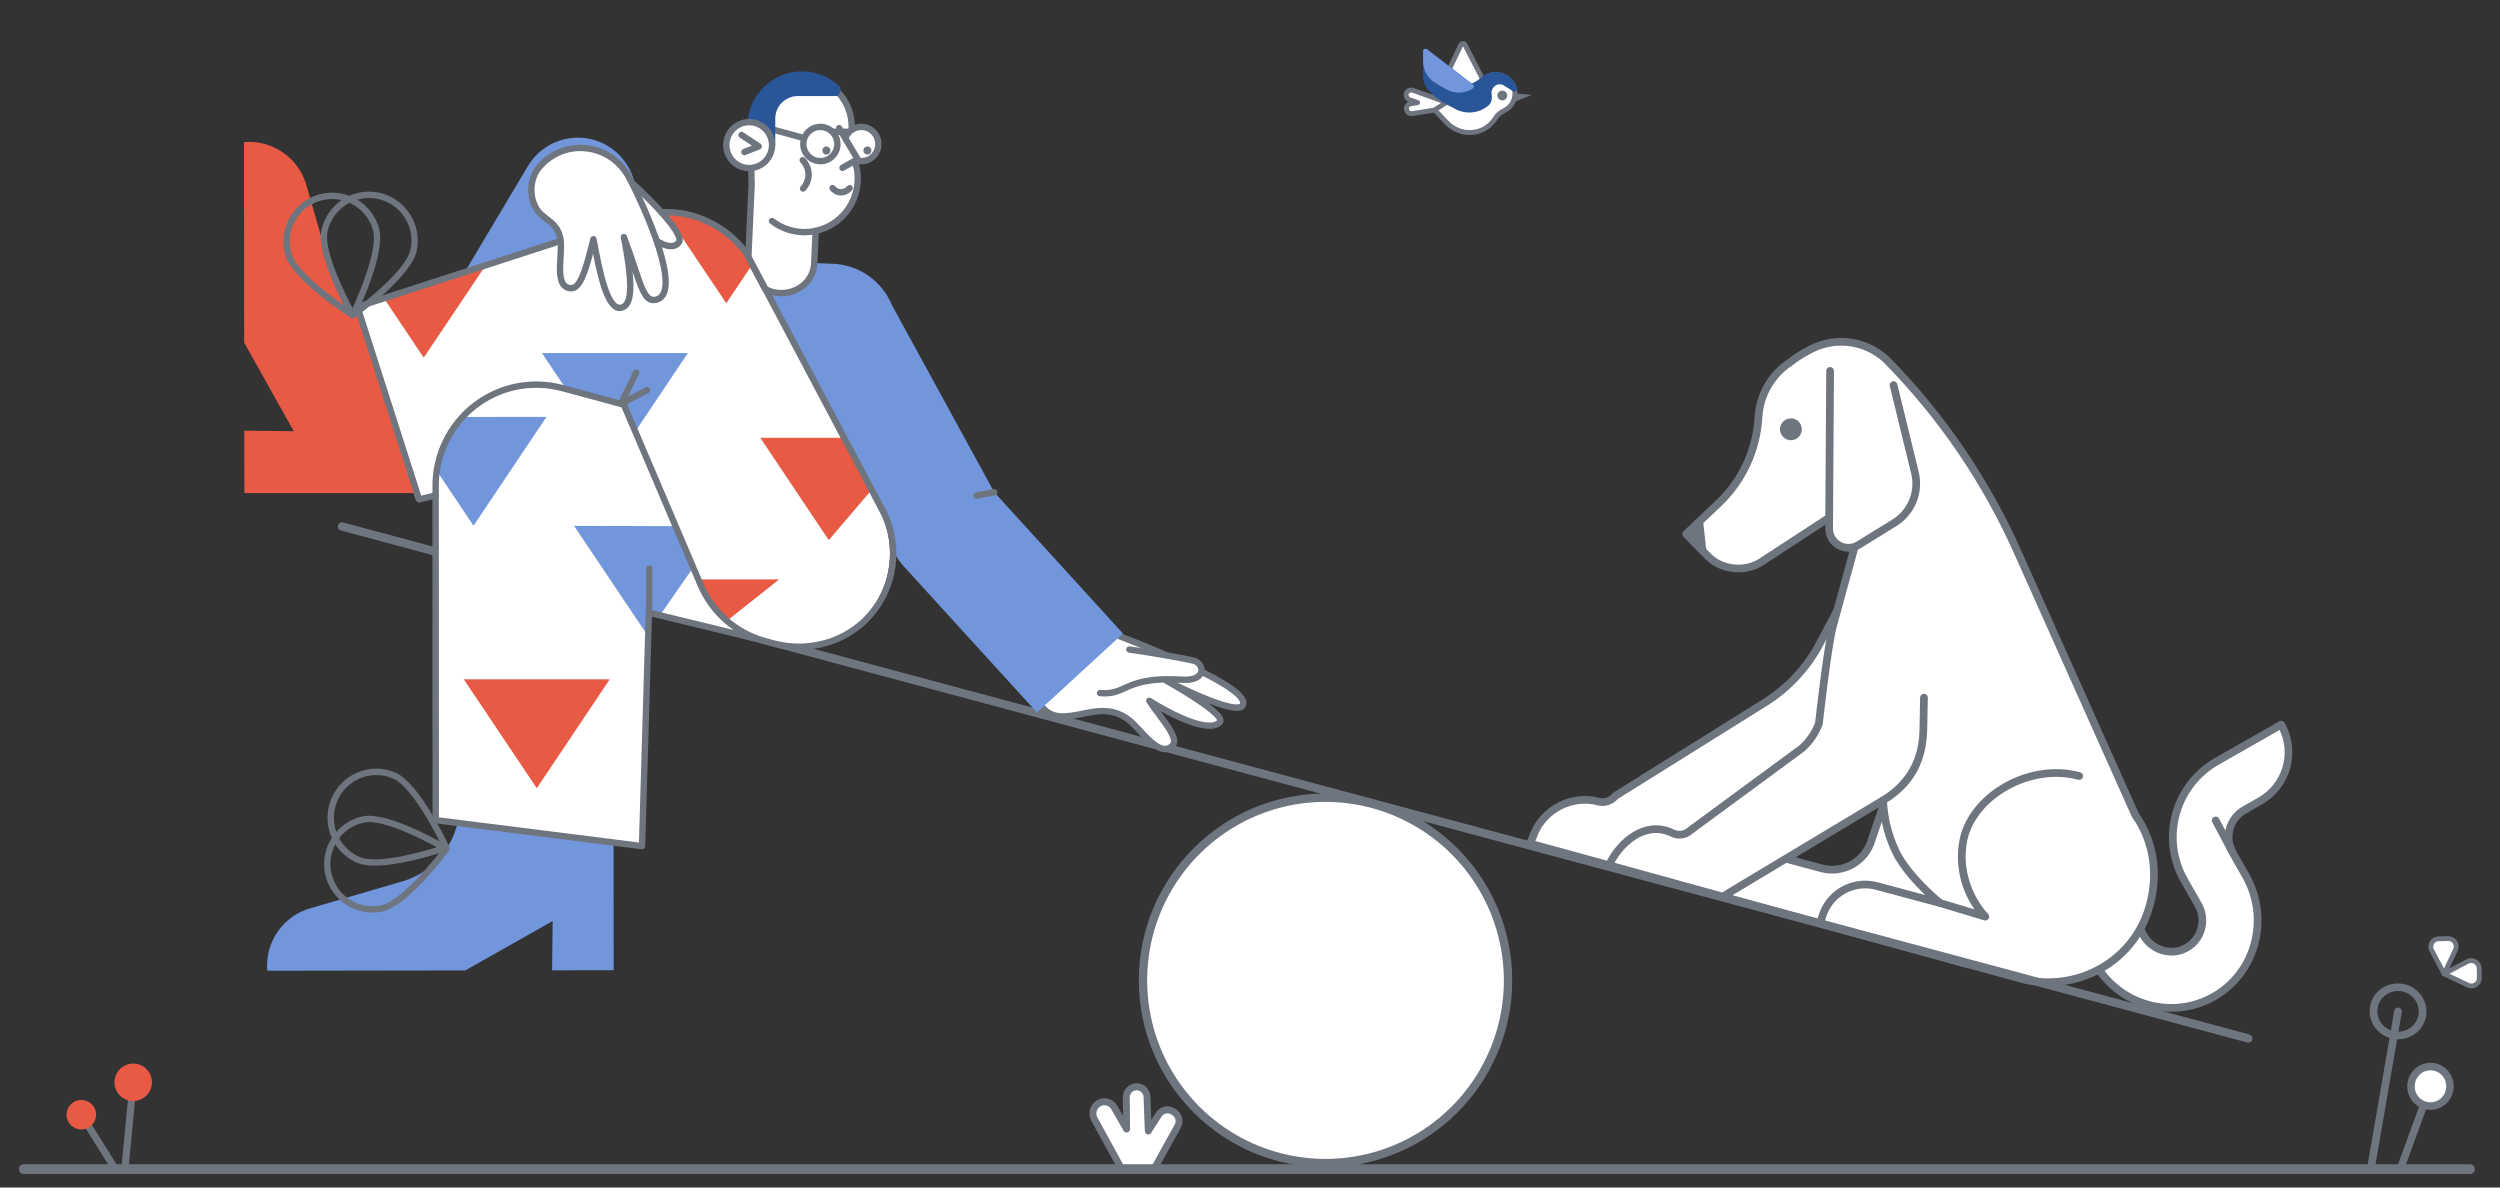 <svg fill="none" height="171" viewBox="0 0 360 171" width="360" xmlns="http://www.w3.org/2000/svg" xmlns:xlink="http://www.w3.org/1999/xlink"><rect x="0" y="0" width="360" height="171" fill="#333333" stroke="none"/><clipPath id="a"><path d="m0 0h105.391v83.223h-105.391z" transform="matrix(.962 .273 -.273 .962 242.389 41.801)"/></clipPath><clipPath id="b"><path d="m48.653 75.212h275.704v92.871h-275.704z"/></clipPath><clipPath id="c"><path d="m35.132 10.285h144.358v129.505h-144.358z"/></clipPath><clipPath id="d"><path d="m156.885 155.986h13.388v12.665h-13.388z"/></clipPath><clipPath id="e"><path d="m0 0h13.021v14.895h-13.021z" transform="matrix(.983 -.183 .182 .983 8.541 155.092)"/></clipPath><clipPath id="f"><path d="m0 0h8.187v27.561h-8.187z" transform="matrix(.985 .171 -.17 .985 341.973 140.976)"/></clipPath><clipPath id="g"><path d="m0 0h6.697v16.015h-6.697z" transform="matrix(-.991 -.132 -.131 .991 353.751 153.507)"/></clipPath><clipPath id="h"><path d="m0 0h7.511v7.682h-7.511z" transform="matrix(0 1 -1 0 357.374 134.81)"/></clipPath><g clip-path="url(#a)"><path d="m264.521 88.003-2.474 4.67c-1.841 3.487-4.575 6.423-7.921 8.508l-21.505 13.425c-.292.36-.682.629-1.123.774s-.914.161-1.363.044c-3.678-1.003-7.82 1.083-9.231 4.648l-.564 1.404 11.753 3.225 11.928 2.794 32.658-29.614z" fill="#fff"/><path d="m220.189 122.01c-.075-.021-.145-.058-.205-.108-.059-.05-.108-.112-.142-.182-.034-.069-.054-.146-.057-.223-.002-.078.011-.156.04-.228l.564-1.404c1.512-3.82 5.949-6.053 9.892-4.977.346.089.709.076 1.047-.036.339-.112.638-.319.862-.597.038-.048.085-.089.137-.122l21.505-13.425c3.262-2.034 5.928-4.896 7.725-8.295l2.473-4.671c.039-.073.093-.136.159-.185.065-.049.141-.083.221-.1.081-.016.164-.015.244.005.079.02.154.057.217.108l12.159 9.878c.062.051.112.114.148.186.035.072.055.15.057.231.002.08-.013.16-.045.233-.031.074-.078.14-.138.193l-32.658 29.615c-.066.06-.146.103-.234.126-.087.022-.178.023-.265.003l-11.929-2.795-.02-.005-11.752-3.225zm12.801-6.98c-.365.419-.839.729-1.37.893-.53.164-1.096.176-1.633.036-3.412-.93-7.256 1.005-8.566 4.317l-.333.829 11.142 3.057 11.634 2.725 31.963-28.984-11.132-9.044-2.157 4.072c-1.888 3.573-4.69 6.581-8.119 8.719z" fill="#6f757e"/><path d="m252.584 122.418 9.664 2.606c.75.208 1.533.265 2.306.17.772-.096 1.518-.344 2.194-.728.677-.385 1.271-.899 1.749-1.514.477-.614.829-1.317 1.035-2.068l3.607-10.533 10.012 28.445-50.5-13.95z" fill="#fff"/><path d="m232.498 125.379c-.123-.035-.231-.112-.304-.217s-.108-.233-.098-.361.064-.248.153-.341c.089-.092.207-.152.334-.167l19.934-2.427c.07-.008.142-.003.211.015l9.665 2.607c1.373.377 2.839.193 4.077-.51 1.238-.704 2.147-1.87 2.527-3.242l.009-.033 3.607-10.533c.037-.109.107-.204.201-.271.094-.068.206-.104.322-.105.115 0 .228.035.322.102.095.066.166.161.204.269l10.012 28.445c.034.096.041.199.02.298-.021.1-.068.191-.138.266-.069.074-.157.128-.255.155-.098.028-.201.028-.299.001l-50.5-13.95zm20.045-2.397-17.039 2.074 46.769 12.92-9.128-25.933-3.083 9.004c-.461 1.652-1.558 3.054-3.05 3.9s-3.258 1.066-4.911.613z" fill="#6f757e"/><path d="m308.177 133.784.484.89c1.19 2.099 3.85 3.004 6.005 1.906.546-.276 1.03-.66 1.423-1.129s.687-1.013.864-1.599.233-1.202.165-1.81c-.069-.608-.26-1.196-.562-1.728l-2.032-3.568c-1.645-2.893-2.074-6.321-1.193-9.531s3-5.939 5.892-7.588l9.271-5.277c1.056 1.856 1.332 4.055.767 6.114-.565 2.06-1.924 3.81-3.78 4.868l-2.285 1.301c-.515.293-.968.685-1.332 1.153-.363.468-.631 1.003-.788 1.575-.156.572-.199 1.169-.124 1.757.074.588.264 1.156.558 1.671l1.922 3.382c3.443 6.038 1.394 13.952-4.663 17.36-2.744 1.532-5.963 1.981-9.022 1.256-3.058-.725-5.733-2.57-7.497-5.172" fill="#fff"/><path d="m309.062 145.183c-2.966-.843-5.54-2.704-7.272-5.255-.082-.122-.113-.272-.086-.416.028-.145.112-.273.234-.356s.272-.114.417-.086c.144.028.272.112.355.234 1.605 2.365 4.001 4.08 6.757 4.838 1.506.423 3.082.544 4.635.354s3.053-.686 4.414-1.46c1.36-.774 2.553-1.81 3.511-3.049.957-1.238 1.659-2.654 2.065-4.165.873-3.154.463-6.525-1.142-9.376l-1.923-3.382c-.664-1.169-.837-2.553-.482-3.85.356-1.296 1.211-2.399 2.378-3.065l2.284-1.3c1.642-.938 2.87-2.462 3.437-4.266.568-1.804.434-3.756-.376-5.465l-8.771 4.992c-2.762 1.577-4.785 4.186-5.627 7.253s-.433 6.343 1.137 9.109l2.032 3.567c.338.6.552 1.262.628 1.947s.013 1.378-.186 2.038c-.196.657-.525 1.267-.966 1.792-.442.525-.986.954-1.599 1.26-2.366 1.206-5.39.251-6.738-2.128l-.489-.899c-.035-.064-.057-.135-.064-.207-.008-.073-.001-.146.019-.216.021-.07.055-.135.101-.192s.103-.104.167-.139.134-.057.207-.065c.072-.007.146-.001.216.02s.135.055.192.101c.056.046.104.102.139.166l.483.891c1.055 1.861 3.419 2.617 5.265 1.676.479-.242.904-.579 1.249-.99.345-.412.603-.889.758-1.403s.204-1.054.145-1.587c-.06-.534-.228-1.049-.493-1.516l-2.032-3.567c-1.715-3.021-2.161-6.6-1.242-9.952.92-3.351 3.132-6.201 6.149-7.924l9.272-5.277c.063-.037.133-.06.205-.069.073-.009.146-.004.217.015.07.019.136.052.194.096.057.045.105.101.141.165 1.126 1.984 1.42 4.334.816 6.535s-2.056 4.072-4.037 5.204l-2.285 1.301c-.453.254-.851.596-1.17 1.005-.319.41-.553.88-.687 1.381-.278 1.016-.141 2.1.379 3.015l1.922 3.38c1.75 3.108 2.199 6.783 1.247 10.222-.445 1.652-1.213 3.199-2.26 4.552-1.046 1.354-2.351 2.486-3.838 3.332s-3.127 1.388-4.825 1.596-3.42.077-5.067-.385c-.037-.01-.074-.02-.11-.03z" fill="#6f757e"/><path d="m267.076 78.735-3.105 11.302c-.815 2.958-2.051 14.172-2.051 14.172-.52 1.346-1.345 2.552-2.411 3.523l-16.126 11.865c-.332.305-.746.506-1.191.575-.446.07-.902.006-1.311-.183-3.34-1.686-6.834.459-8.799 3.836l-.373.77 16.351 4.52 23.103-13.869c.103 2.572.73 5.096 1.841 7.418 1.828 3.734 6.36 7.371 6.36 7.371l-9.112-2.443c-1.64-.448-3.39-.227-4.867.615-1.477.841-2.56 2.235-3.011 3.874l-.23.911 29.326 8.073c7.654 1.694 15.332-2.383 17.822-9.812 1.661-4.953.915-10.031-1.819-13.9l-16.815-37.599c-4.613-10.417-11.077-19.911-19.078-28.021-1.51-1.396-3.431-2.263-5.477-2.473-2.045-.209-4.103.251-5.865 1.312-.869.448-1.691.983-2.453 1.597l-.037.018c-1.321.87-2.419 2.037-3.206 3.409s-1.241 2.91-1.324 4.489c-.272 4.719-2.333 9.156-5.762 12.409l-4.656 4.416 3.2 3.242c1.895 1.919 5.3 2.272 7.567.805l9.481-6.183" fill="#fff"/><g fill="#6f757e"><path d="m231.558 125.129c-.078-.023-.15-.061-.212-.114-.061-.053-.11-.119-.143-.193s-.05-.155-.049-.236.02-.161.056-.233l.372-.771c.006-.012.013-.025.02-.037 1.064-1.828 2.528-3.262 4.122-4.037 1.812-.882 3.682-.887 5.408-.015.309.138.652.183.986.128.333-.055.644-.206.892-.436.014-.013.029-.025.045-.036l16.101-11.847c.976-.893 1.735-1.996 2.22-3.226.117-1.052 1.269-11.313 2.06-14.187l3.105-11.302c.039-.142.133-.263.261-.336.128-.073.28-.092.422-.053l.005.001c.141.04.26.134.332.262.072.128.09.279.051.42l-3.105 11.302c-.794 2.882-2.023 13.973-2.035 14.085-.005.047-.016.093-.033.138-.548 1.426-1.423 2.705-2.553 3.732-.015.014-.031.027-.047.039l-16.105 11.849c-.413.374-.928.617-1.48.699-.551.082-1.115-.002-1.619-.24-3.181-1.606-6.337.648-8.062 3.599l-.073.151 15.48 4.279 22.898-13.747c.084-.05.18-.077.278-.079.098-.001.195.024.28.072.086.048.157.118.206.202.05.085.076.181.077.279.108 2.488.715 4.928 1.785 7.176 1.753 3.581 6.164 7.147 6.208 7.183.1.079.169.191.196.316.027.124.01.255-.048.368-.057.114-.152.205-.269.256-.116.052-.247.063-.37.03l-9.112-2.444c-1.498-.404-3.095-.199-4.444.569-1.348.768-2.339 2.038-2.756 3.533l-.094.371 28.789 7.925c7.43 1.638 14.807-2.423 17.162-9.45 1.58-4.712.943-9.597-1.746-13.402-.021-.029-.039-.061-.054-.094l-16.815-37.6c-4.578-10.356-11.002-19.793-18.958-27.848-1.424-1.306-3.231-2.117-5.154-2.312-1.922-.195-3.856.235-5.514 1.228-.012.007-.024.014-.037.02-.836.432-1.626.947-2.359 1.536-.031.024-.064.045-.098.062l-.007.004c-1.238.827-2.266 1.93-3.004 3.223s-1.165 2.739-1.247 4.225c-.276 4.861-2.399 9.432-5.935 12.78l-4.245 4.026 2.803 2.838c1.718 1.741 4.801 2.068 6.87.729l9.479-6.182c.124-.078.273-.104.415-.073.143.031.267.117.347.239.079.122.108.271.079.414-.029.143-.113.269-.234.35l-9.481 6.183c-2.489 1.611-6.195 1.216-8.266-.88l-3.201-3.241c-.051-.053-.092-.115-.12-.184-.027-.069-.041-.142-.039-.216.001-.074.017-.147.047-.214.029-.068.072-.129.126-.179l4.656-4.416c3.33-3.153 5.33-7.46 5.59-12.038.093-1.665.574-3.285 1.404-4.732s1.986-2.679 3.376-3.6c.014-.009.028-.017.042-.025.774-.617 1.606-1.157 2.484-1.611 1.866-1.111 4.04-1.591 6.2-1.367 2.159.223 4.189 1.138 5.787 2.607l.018.017c8.054 8.153 14.557 17.704 19.191 28.186l16.793 37.548c2.869 4.091 3.548 9.319 1.861 14.352-1.231 3.692-3.817 6.78-7.236 8.639-3.436 1.853-7.426 2.4-11.233 1.54l-.027-.008-29.326-8.073-.004-.001c-.139-.04-.258-.132-.33-.257s-.093-.274-.057-.414l.23-.911c.494-1.779 1.672-3.291 3.275-4.207 1.604-.916 3.504-1.161 5.287-.682l6.836 1.833c-1.508-1.435-3.597-3.672-4.728-5.98-1.009-2.11-1.635-4.383-1.846-6.713l-22.315 13.396c-.065.039-.136.064-.211.074-.075.011-.15.005-.223-.015l-16.351-4.519z"/><path d="m245.202 74.609.578 5.318-2.98-3.036zm40.533 57.925-.009-.002-6.523-1.966c-.07-.021-.135-.055-.192-.101-.056-.047-.103-.104-.137-.168-.035-.064-.056-.135-.063-.207-.008-.073-.001-.146.021-.216.021-.07.055-.135.102-.191.046-.057.103-.104.167-.138.064-.035.135-.056.207-.063.073-.007.146 0 .216.021l4.804 1.447c-1.991-2.845-2.781-6.361-2.199-9.785.519-3.062 2.615-5.966 5.75-7.966 3.561-2.271 7.922-3.014 11.667-1.986l.005.002c.07.019.136.052.193.097s.105.101.141.165c.036.063.059.133.068.206.008.072.003.146-.017.216-.019.07-.053.136-.098.193-.045.058-.101.106-.164.142-.064.035-.134.058-.206.067-.073.009-.146.003-.216-.016-3.447-.946-7.476-.255-10.776 1.85-2.871 1.831-4.785 4.461-5.251 7.215-1.05 6.099 3.011 10.213 3.052 10.254.088.087.144.2.16.322s-.009.246-.071.353c-.062.106-.158.189-.272.235s-.241.053-.359.019z"/><path d="m257.461 63.33c.836.237 1.706-.248 1.944-1.084.237-.836-.248-1.706-1.084-1.944-.837-.237-1.707.248-1.944 1.084-.238.836.248 1.706 1.084 1.944z"/></g><path d="m272.668 55.442 3.103 12.721c.307 1.352.184 2.765-.351 4.044-.536 1.278-1.458 2.357-2.637 3.086l-5.148 3.172c-.424.26-.91.403-1.407.412-.497.009-.988-.115-1.421-.359s-.793-.601-1.042-1.031c-.249-.431-.378-.92-.374-1.417l.143-22.646" fill="#fff"/><path d="m265.289 79.32c-.257-.073-.504-.176-.737-.307-.526-.289-.963-.716-1.266-1.235-.302-.519-.457-1.11-.449-1.711l.142-22.647c-.001-.074.013-.148.04-.216.028-.069.069-.131.121-.184s.114-.094.182-.123c.069-.028.142-.043.216-.042s.148.016.216.045.129.072.181.125c.051.053.091.116.118.185.026.069.039.143.037.217l-.142 22.646c-.006.402.098.797.301 1.144.202.347.495.632.847.826.343.196.734.295 1.129.287.396-.009.782-.125 1.117-.336l5.15-3.174c1.082-.666 1.928-1.654 2.42-2.826.491-1.172.602-2.469.318-3.707l-3.102-12.713c-.033-.142-.009-.292.068-.417s.199-.214.341-.248.292-.012.418.063c.125.075.216.197.252.338l3.104 12.722c.337 1.466.206 3.001-.374 4.388-.581 1.388-1.583 2.558-2.864 3.347l-5.147 3.172c-.388.245-.824.406-1.278.471-.454.066-.917.035-1.359-.091zm5.722 36.46c-.104-.03-.198-.089-.269-.171-.071-.083-.116-.184-.13-.291-.014-.108.003-.217.051-.315.047-.097.122-.179.215-.235 5.391-3.222 5.495-8.105 5.534-9.944l.083-4.349c0-.074.014-.148.042-.216.029-.069.071-.131.123-.183.053-.052.116-.093.184-.121.069-.028.143-.041.217-.04.074.001.147.018.215.048s.129.073.179.128c.051.054.09.118.116.187s.038.143.034.217l-.082 4.351c-.067 3.151-.77 7.704-6.075 10.876-.065.039-.137.064-.212.074-.076.01-.152.004-.225-.016zm50.183 7.191c-.072-.021-.139-.055-.198-.102-.058-.047-.106-.105-.141-.171l-2.287-4.292c-.069-.13-.084-.282-.041-.423s.14-.259.27-.328c.13-.07.282-.084.423-.042.141.043.259.141.328.271l2.287 4.291c.052.096.074.205.063.314-.01.108-.052.211-.12.296-.069.085-.161.148-.264.181-.104.033-.216.034-.32.005z" fill="#6f757e"/></g><g clip-path="url(#b)"><path d="m190.874 167.482c14.516 0 26.284-11.779 26.284-26.309 0-14.529-11.768-26.308-26.284-26.308-14.517 0-26.285 11.779-26.285 26.308 0 14.53 11.768 26.309 26.285 26.309z" fill="#fff"/><g fill="#6f757e"><path d="m190.874 168.083c-14.824 0-26.885-12.071-26.885-26.908 0-14.838 12.061-26.909 26.885-26.909s26.885 12.071 26.885 26.909c0 14.837-12.061 26.908-26.885 26.908zm0-52.616c-5.08 0-10.046 1.508-14.27 4.332-4.223 2.825-7.515 6.84-9.459 11.538-1.944 4.697-2.453 9.866-1.462 14.853s3.437 9.567 7.029 13.163c3.592 3.595 8.169 6.043 13.151 7.035s10.147.483 14.84-1.463 8.705-5.241 11.527-9.468c2.822-4.228 4.328-9.198 4.328-14.282-.007-6.816-2.716-13.351-7.531-18.17s-11.343-7.53-18.153-7.538z"/><path d="m323.758 150.144c-.053.001-.106-.006-.156-.02l-274.504-73.73c-.154-.041-.285-.142-.365-.28-.08-.138-.101-.302-.06-.456.041-.154.142-.285.28-.365s.302-.101.456-.06l274.504 73.731c.141.037.263.124.344.246.082.121.116.268.097.412-.019.145-.09.278-.2.374s-.251.149-.396.149z"/></g></g><g clip-path="url(#c)"><path d="m126.826 73.85-19.556-37.63c-1.405-1.859-3.234-3.352-5.333-4.353-2.099-1.001-4.406-1.481-6.728-1.399l.013-.066-44.211 13.788 8.878 27.728 2.84-.591 26.63-13.081 11.079 25.992c.824 1.926 2.062 3.644 3.626 5.031 1.563 1.387 3.414 2.409 5.417 2.993l1.417.383c5.177 1.397 10.619-.233 13.975-4.111 1.719-1.988 2.82-4.438 3.167-7.048.347-2.61-.075-5.265-1.215-7.636z" fill="#fff"/><path d="m89.346 58.214-8.649-2.329c-2.164-.584-4.433-.656-6.63-.209-2.196.446-4.26 1.398-6.028 2.781s-3.193 3.159-4.162 5.189c-.969 2.03-1.457 4.258-1.425 6.509l.015 47.946 29.701 3.74.992-33.614 15.468 3.753m50.858-1.024c0 .006 3.661 1.343 7.763 3.098l5.743 2.656c3.684 1.833 6.568 3.7 5.959 4.839-.915 1.716-11.014-3.541-11.014-3.541s8.748 4.842 7.719 5.978c-1.436 1.584-6.376-.721-10.159-3.066 1.708 2.591 4.408 5.334 3.325 6.453-1.571 1.625-3.768-1.211-5.415-2.927-3.661-3.817-7.353-1.104-10.678-1.288-1.694-.092-2.266-.88-3.578-2.26z" fill="#fff"/><path d="m167.763 108.317h-.022c-1.383-.015-2.797-1.544-4.045-2.892-.213-.23-.42-.454-.619-.661-2.381-2.484-4.7-2.016-7.156-1.523-1.059.214-2.155.434-3.218.375-1.716-.093-2.439-.864-3.533-2.03-.112-.118-.229-.242-.351-.371-.084-.088-.13-.206-.127-.328s.053-.238.141-.322l10.336-9.941c.064-.062.146-.104.234-.12.088-.016.179-.006.262.029l.002.001c.027.011.099.037.211.079 2.686 1.008 5.226 2.023 7.549 3.017l5.755 2.661c5.116 2.545 6.011 3.802 6.241 4.525.054.155.075.319.063.482-.012.164-.057.323-.133.468-.35.656-1.278 1.087-5.326-.476 1.748 1.294 2.09 1.918 2.157 2.325.023.12.017.245-.016.362-.033.118-.093.227-.175.318-1.55 1.71-5.891-.23-8.873-1.888l.159.214c1.583 2.123 2.95 3.957 1.87 5.073-.176.194-.39.35-.628.457-.239.108-.497.164-.758.166zm-8.946-6.383c1.606 0 3.275.477 4.919 2.191.213.223.423.448.631.674 1.066 1.153 2.394 2.588 3.384 2.599.142-.001.281-.033.409-.092.128-.06.242-.146.334-.254.535-.553-.841-2.397-1.946-3.88-.487-.653-.992-1.329-1.433-1.998-.057-.088-.083-.192-.074-.297.01-.104.055-.202.127-.277.073-.075.169-.123.272-.137.103-.013.208.01.297.065 4.689 2.907 8.495 4.177 9.534 3.195-.068-.191-.536-.966-3.734-3.025-1.897-1.221-3.802-2.277-3.821-2.288-.107-.058-.187-.155-.222-.272-.036-.117-.023-.243.034-.35.057-.108.155-.188.271-.223s.241-.023.348.034c.025.013 2.542 1.32 5.133 2.4 4.758 1.982 5.263 1.339 5.267 1.333.018-.037.028-.077.029-.117 0-.041-.008-.081-.024-.118-.156-.491-1.112-1.66-5.764-3.974l-5.731-2.65c-2.288-.979-4.803-1.984-7.463-2.983l-9.798 9.424.04.043c1.042 1.111 1.566 1.669 2.917 1.742.946.053 1.938-.147 2.988-.358.982-.198 2.015-.406 3.076-.406z" fill="#6f757e"/><path d="m143.179 70.891-14.72-26.916-.006.003c-.696-1.717-1.87-3.196-3.382-4.259-1.511-1.063-3.296-1.667-5.139-1.737l-2.975-.111c-.326 2.808-2.658 4.491-5.468 4.097-.628-.065-1.226-.305-1.725-.695.664 1.212 17.165 32.861 17.341 33.281.526 1.252 1.137 2.63 1.129 4.017l.728 1.333c.318.588.708 1.133 1.16 1.625l19.205 21.076 12.387-11.374z" fill="#7296db"/><path d="m140.617 71.811c-.115 0-.225-.043-.31-.121-.084-.078-.136-.184-.146-.299-.01-.115.023-.229.092-.32.07-.091.171-.153.284-.173l2.562-.46c.119-.02.241.008.339.078s.165.176.187.295c.021.119-.006.242-.074.341-.068.1-.172.168-.291.191l-2.562.46c-.027.005-.054.007-.081.007z" fill="#6f757e"/><path d="m85.094 56.809c1.159.298 2.445.415 3.452 1.117.36.251.943.181 1.184.526.359.512.326 1.479.61 2.044.344.648.643 1.319.895 2.008l7.812-11.661h-21.006l3.345 4.985c1.31.018 2.459.66 3.707.981zm-6.396 3.215-10.51 15.68-5.248-7.832c0-2.391 1.663-6.055 4.18-7.833 1.602-.015 11.578-.015 11.578-.015zm19.727 19.12c-.427-1.17-.919-2.061-1.373-3.219-.021-.054-.143-.103-.153-.153l-14.236-.053 10.408 15.512.087-3.004 1.808.486 4.83-6.963c-.383-.949-1.021-1.643-1.372-2.606zm-32.479 39.113c-.448 2.108-1.474 4.047-2.963 5.599-1.488 1.551-3.379 2.653-5.459 3.181l-12.631 3.694c-1.961.505-3.681 1.693-4.854 3.351-1.173 1.658-1.723 3.68-1.553 5.707l28.511-.046 12.585-7.112-.076 7.097 8.863-.015-.011-18.505c-.163.045-22.191-2.82-22.412-2.951z" fill="#7296db"/><path d="m80.718 34.58c-.058-.651-.275-1.278-.632-1.825-.357-.546-.843-.996-1.415-1.308-2.152-1.19-3.869-5.493.142-8.431 2.205-1.615 5.31-1.966 7.819-1.091 3.172 1.105 4.193 4.408 4.936 5.577-.157-1.773-.869-3.451-2.033-4.793s-2.722-2.279-4.449-2.677c-1.727-.398-3.535-.236-5.165.463s-2.998 1.898-3.907 3.426l-9.072 15.231c.844-.109 13.775-4.572 13.775-4.572z" fill="#7296db"/><path d="m108.191 24.326c0 .707.005 1.297.025 1.732.005.117.015.232.025.347l-.48 10.659 2.41 4.527c.633.377 1.352.585 2.087.606 2.639.138 4.882-1.763 4.989-4.261l.212-4.693c1.716-.376 3.252-1.33 4.354-2.704 1.102-1.374 1.703-3.085 1.703-4.85 0-.834-.137-1.662-.405-2.451l-.486-4.521c.026-.363.023-.728-.009-1.091-.143-1.788-.95-3.456-2.26-4.674-1.309-1.218-3.027-1.897-4.812-1.903-1.784-.006-3.506.663-4.823 1.873-1.318 1.21-2.134 2.873-2.289 4.659" fill="#fff"/><path d="m112.521 42.664c-.095 0-.191-.003-.286-.007-.808-.025-1.597-.255-2.293-.668-.073-.043-.134-.106-.174-.181l-2.41-4.528c-.039-.073-.058-.155-.054-.238l.479-10.628c-.011-.112-.018-.224-.024-.336-.018-.394-.026-.934-.026-1.753 0-.122.049-.239.134-.325.086-.086.203-.135.324-.135s.238.048.324.135c.085.086.134.203.134.325 0 .804.007 1.332.025 1.711.004.11.013.218.023.327.002.021.002.041.001.062l-.474 10.533 2.288 4.298c.543.301 1.15.466 1.77.482 1.183.069 2.346-.337 3.232-1.129.38-.341.688-.755.907-1.217.219-.462.344-.964.368-1.476l.212-4.694c.005-.102.043-.199.108-.277.066-.078.155-.131.254-.152 1.615-.351 3.061-1.247 4.097-2.54 1.037-1.292 1.601-2.903 1.599-4.562-.001-.784-.13-1.563-.382-2.305-.011-.032-.018-.065-.021-.098l-.486-4.52c-.003-.028-.004-.055-.002-.083.025-.339.022-.679-.008-1.017-.133-1.673-.887-3.234-2.113-4.375-1.225-1.14-2.832-1.776-4.502-1.782s-3.281.619-4.514 1.751-1.998 2.688-2.143 4.36c-.005.06-.022.119-.05.172-.027.054-.065.101-.111.14-.046.039-.099.068-.156.087-.058.018-.118.025-.178.02s-.118-.022-.171-.05c-.054-.028-.101-.066-.14-.112-.039-.046-.068-.1-.086-.157-.018-.058-.025-.118-.02-.178.164-1.902 1.033-3.672 2.436-4.96 1.402-1.288 3.234-1.999 5.134-1.993 1.899.006 3.727.729 5.121 2.026 1.395 1.297 2.253 3.072 2.405 4.975.033.372.037.746.012 1.119l.476 4.43c.273.822.413 1.683.414 2.549.002 1.809-.594 3.568-1.693 5.002-1.099 1.433-2.639 2.46-4.381 2.92l-.196 4.346c-.028.633-.182 1.254-.453 1.826-.27.572-.651 1.085-1.121 1.507-.992.891-2.278 1.38-3.609 1.374z" fill="#6f757e"/><path d="m87.805 97.823-10.51 15.68-10.51-15.68zm-35.916-51.839c-1.972-1.589-3.378-3.778-4.005-6.239l-3.676-12.784c-.501-1.988-1.689-3.732-3.352-4.923s-3.691-1.749-5.725-1.576l.03 28.878 7.139 12.753-7.124-.077.015 8.982h24.592c-.828-1.2-7.907-24.928-7.895-25.015zm18.169-7.955-9.04 13.473-5.809-8.669zm38.22.13-3.694 5.51-8.855-13.211c2.235.003 4.44.524 6.442 1.523 2.001.999 3.746 2.45 5.098 4.239zm16.988 32.674-5.925 6.942-9.859-14.732h11.735zm-22.823 16.296c.447.677.917 1.41 1.556 1.928.244.057.464.187.634.372l7.572-6-11.95.007s1.493 2.639 2.188 3.693z" fill="#e85a44"/><path d="m90.978 26.318s7.856 7.081 6.773 8.599c-.481.669-1.554.806-3.191-.225z" fill="#fff"/><path d="m96.619 35.899c-.574 0-1.329-.205-2.302-.818-.079-.05-.141-.122-.177-.208l-3.582-8.374c-.041-.096-.048-.204-.021-.305s.089-.189.174-.25c.085-.061.188-.091.292-.086.104.006.203.047.281.117.02.018 2 1.806 3.821 3.758 3.469 3.719 3.435 4.867 3.018 5.451-.175.232-.403.419-.665.543-.262.124-.55.183-.839.171zm-1.696-1.523c1.161.701 2.075.803 2.457.271.004-.005.418-.681-2.94-4.281-.749-.803-1.525-1.578-2.178-2.21z" fill="#6f757e"/><path d="m77.478 24.295c-1.51 1.993-1.159 5.196.519 6.668 1.236 1.073 2.792 1.609 2.776 4.537 0 2.391-.778 5.932 1.48 6.008 1.556.046 2.441-4.062 3.203-7.066.824 4.384 1.892 10.132 3.89 9.886 1.998-.245 1.602-4.506.488-10.193 2.288 6.024 2.654 9.411 4.561 9.043 4.744-.95-3.524-17.275-3.997-17.949l-.168-.261c-2.715-4.276-8.756-4.951-12.234-1.272-.185.189-.358.388-.519.598z" fill="#fff"/><path d="m89.219 44.796c-1.975 0-3.002-4.047-3.825-8.235-.732 2.83-1.571 5.407-3.114 5.407h-.041c-.255.001-.508-.051-.742-.152-.234-.102-.445-.251-.619-.439-.831-.917-.726-2.67-.625-4.365.032-.538.062-1.047.062-1.512.011-2.176-.88-2.849-1.912-3.629-.233-.176-.474-.358-.706-.56-1.922-1.686-2.2-5.162-.584-7.294l.004-.006c.172-.224.357-.437.555-.639.853-.901 1.899-1.593 3.06-2.025 1.16-.431 2.404-.59 3.634-.463 1.264.117 2.485.524 3.568 1.189s2.001 1.571 2.681 2.648l.165.256c.477.726 6.876 13.264 5.267 17.31-.122.341-.33.644-.604.88s-.605.395-.959.462c-1.687.326-2.346-1.366-3.388-4.483.267 2.568.092 4.091-.512 4.928-.135.196-.311.361-.515.484s-.432.2-.668.226c-.061.007-.122.011-.183.011zm-3.763-10.814h.015c.104.003.204.042.283.11.079.068.133.161.152.264l.015.079c.412 2.19.878 4.672 1.487 6.58.825 2.585 1.535 2.9 1.883 2.857.111-.012.218-.049.314-.107.096-.058.177-.137.239-.23.962-1.333.2-5.952-.458-9.311-.022-.113-.001-.23.059-.328s.154-.17.264-.202c.11-.032.228-.021.331.031s.182.14.223.247c.627 1.651 1.101 3.076 1.519 4.334 1.064 3.199 1.574 4.606 2.528 4.422.203-.037.393-.128.549-.264.156-.136.273-.312.337-.509.581-1.444-.085-4.747-1.875-9.3-1.446-3.677-3.107-6.885-3.296-7.16l-.01-.015-.168-.261c-.606-.96-1.423-1.767-2.389-2.36-.965-.593-2.053-.955-3.179-1.06-1.094-.112-2.2.029-3.231.412-1.032.384-1.962 1-2.72 1.801-.174.177-.337.365-.488.563-1.318 1.743-1.096 4.677.458 6.039.207.18.425.345.656.519 1.073.811 2.29 1.731 2.277 4.366 0 .49-.033 1.037-.064 1.565-.085 1.435-.182 3.061.389 3.691.091.096.202.172.325.222.123.05.254.074.387.07h.013c1.052 0 1.983-3.726 2.539-5.956.065-.261.129-.516.192-.764.025-.099.083-.187.163-.249.08-.063.179-.097.281-.097z" fill="#6f757e"/><path d="m162.621 93.529c2.012.254 7.938 1.26 9.302 1.622 1.426.37 1.991 2.942-1.737 2.723-8.352-.484-7.813 2.261-11.769 1.93" fill="#fff"/><g fill="#6f757e"><path d="m159.059 100.293c-.213 0-.438-.01-.679-.03-.061-.004-.12-.02-.175-.047-.054-.027-.103-.065-.142-.112-.04-.046-.07-.1-.089-.158-.019-.058-.026-.119-.021-.18s.022-.12.05-.174c.029-.054.067-.102.114-.141.047-.039.101-.068.159-.086.058-.018.12-.024.18-.017 1.519.126 2.316-.231 3.324-.684 1.526-.685 3.425-1.538 8.434-1.247 1.613.096 2.264-.361 2.335-.82.064-.414-.281-.88-.739-.999-1.286-.341-7.16-1.348-9.245-1.611-.06-.007-.118-.026-.171-.055-.052-.03-.099-.07-.136-.117s-.065-.102-.081-.161-.021-.12-.013-.18c.007-.06.027-.119.057-.171s.07-.099.118-.136c.048-.037.103-.064.161-.08.059-.016.12-.019.179-.011 1.969.248 7.933 1.254 9.362 1.633.915.237 1.55 1.15 1.412 2.032-.065.416-.495 1.757-3.292 1.595-4.787-.278-6.573.524-8.007 1.168-.936.42-1.761.791-3.095.791zm-65.594-11.544h-.001c-.121-0-.237-.049-.323-.136-.086-.086-.134-.203-.133-.325l.015-6.422c0-.122.049-.238.134-.325s.202-.134.323-.134h.001c.06 0.0.12.012.175.035.056.023.106.057.148.1s.076.094.099.149c.023.056.035.116.035.176l-.015 6.422c-0.0.122-.049.238-.134.325s-.202.134-.323.134zm-4.039-30.143c-.078 0-.154-.02-.222-.057s-.125-.092-.167-.159-.065-.142-.069-.22c-.004-.078.012-.156.046-.226l2.178-4.482c.053-.11.148-.193.263-.233.115-.04.241-.032.35.022.109.053.193.148.232.264.04.115.032.242-.021.351l-1.567 3.225 2.515-1.321c.053-.029.112-.046.172-.052s.121.001.178.019c.058.018.111.047.158.086.046.039.085.086.113.14.028.054.045.113.05.173.005.06-.001.121-.02.179-.018.058-.048.112-.087.158-.039.046-.087.084-.14.112l-3.749 1.968c-.065.035-.138.053-.212.053zm-35.485 66.049c-.974 0-1.839-.114-2.499-.397-1.281-.548-2.37-1.465-3.132-2.636-.761-1.171-1.16-2.542-1.146-3.941.015-1.398.442-2.761 1.227-3.916.786-1.154 1.894-2.049 3.186-2.57.854-.347 1.768-.521 2.688-.51.921.01 1.831.205 2.676.572 3.463 1.478 7.553 10.233 7.725 10.605.027.059.042.122.043.187.001.064-.011.128-.036.188-.025.059-.062.112-.11.156s-.103.078-.163.099c-.312.108-6.341 2.163-10.46 2.163zm.246-13.05c-1.41.003-2.775.494-3.865 1.392-1.091.897-1.839 2.145-2.12 3.534-.281 1.388-.076 2.83.58 4.084.656 1.254 1.722 2.242 3.019 2.797 2.704 1.16 9.87-1.003 11.812-1.628-.898-1.84-4.312-8.521-7.03-9.681h-.002c-.756-.328-1.571-.497-2.394-.498z"/><path d="m53.634 131.417c-1.605-.003-3.16-.563-4.403-1.584s-2.097-2.441-2.42-4.021c-.359-1.822.012-3.713 1.033-5.261 1.021-1.549 2.609-2.629 4.419-3.007 3.653-.748 11.903 4.093 12.252 4.3.055.033.103.077.141.129.037.053.063.113.076.176.013.063.012.128-.002.191s-.041.123-.079.175c-.241.326-5.958 8.013-9.612 8.76-.463.094-.933.142-1.405.142zm-1.279-13.422.091.45c-.781.157-1.524.468-2.186.914s-1.229 1.019-1.67 1.686-.747 1.414-.899 2.2-.15 1.594.009 2.378c.159.785.469 1.53.915 2.194s1.017 1.232 1.682 1.674c.665.441 1.41.746 2.192.898.782.151 1.587.146 2.367-.015 2.864-.586 7.503-6.383 8.746-7.995-1.77-.997-8.294-4.519-11.156-3.934zm-1.556-72.149c-.033 0-.066-.004-.098-.011-.063-.014-.122-.041-.174-.079s-.095-.087-.127-.143c-.202-.357-4.928-8.779-4.122-12.48.401-1.828 1.508-3.421 3.078-4.429s3.473-1.35 5.293-.949c1.816.409 3.397 1.522 4.4 3.097s1.345 3.484.953 5.312v.002c-.806 3.686-8.604 9.354-8.936 9.594-.078.056-.172.087-.268.087zm2.333-17.338c-1.391.004-2.738.484-3.821 1.36-1.083.876-1.837 2.097-2.137 3.462-.633 2.905 2.804 9.572 3.775 11.373 1.631-1.23 7.526-5.842 8.16-8.735.196-.898.189-1.828-.021-2.722s-.616-1.73-1.189-2.446c-.573-.716-1.299-1.293-2.124-1.69s-1.728-.603-2.642-.603z"/><path d="m50.798 45.846c-.087-0-.172-.025-.245-.072-.345-.22-8.458-5.424-9.485-9.061-.25-.892-.322-1.826-.213-2.746.109-.921.398-1.81.849-2.619.451-.808 1.057-1.52 1.782-2.093s1.555-.998 2.443-1.249c.888-.251 1.817-.324 2.733-.214.916.11 1.802.4 2.606.853.805.454 1.513 1.062 2.083 1.79.571.728.993 1.563 1.243 2.455v.002c1.012 3.637-3.206 12.328-3.386 12.696-.038.077-.096.142-.168.187s-.156.07-.241.07zm-2.977-17.183c-.943.001-1.873.221-2.717.644-.844.422-1.579 1.035-2.148 1.791s-.956 1.633-1.131 2.564c-.175.931-.133 1.89.123 2.802.807 2.855 6.96 7.116 8.661 8.249.862-1.858 3.897-8.716 3.104-11.572-.365-1.288-1.138-2.421-2.201-3.229-1.063-.808-2.359-1.246-3.691-1.249z"/><path d="m60.348 72.379c-.097-0-.191-.031-.269-.088-.078-.057-.136-.138-.166-.231l-8.878-27.728c-.037-.116-.027-.242.028-.351s.151-.19.267-.228l29.261-9.496c.058-.019.118-.027.179-.023.06.004.119.021.174.048.054.027.102.065.142.112s.069.1.088.158.026.119.021.18c-.005.061-.022.12-.05.174-.028.054-.066.102-.113.141s-.1.068-.158.086l-28.826 9.355 8.608 26.882 1.968-.488c.059-.016.12-.019.18-.011.06.008.118.029.17.06.052.031.098.072.134.121.036.049.062.105.077.164.015.059.017.121.008.181-.009.06-.031.118-.062.17-.032.052-.074.097-.123.133-.049.036-.105.061-.165.075l-2.383.591c-.036.009-.073.014-.11.014zm54.695 21.215c-1.285-0-2.564-.17-3.804-.505l-1.417-.383c-2.071-.6-3.984-1.655-5.6-3.088s-2.895-3.208-3.746-5.199l-11.092-26.024c-.048-.112-.049-.239-.004-.352.045-.113.133-.204.245-.252.112-.048.237-.05.35-.004s.203.134.251.246l11.092 26.025c.797 1.864 1.995 3.527 3.509 4.869 1.513 1.343 3.304 2.331 5.243 2.894l1.407.38c4.962 1.34 10.265-.218 13.511-3.968 1.661-1.917 2.726-4.282 3.062-6.802s-.072-5.083-1.173-7.372l-19.836-37.43c-2.81-3.696-7.161-5.795-11.647-5.614-.06.002-.12-.007-.176-.028s-.108-.053-.152-.094-.08-.09-.105-.145-.039-.114-.042-.175.007-.121.028-.177.052-.109.093-.153.09-.08.145-.106c.055-.025.114-.04.174-.042 4.794-.187 9.444 2.054 12.434 6.006.014.02.028.04.039.062l19.858 37.47.008.015c1.181 2.452 1.62 5.198 1.261 7.898s-1.499 5.234-3.279 7.288c-2.65 3.061-6.573 4.759-10.635 4.759zm.811-59.707c-1.799.002-3.548-.597-4.973-1.701-.095-.075-.157-.184-.172-.305-.016-.121.017-.242.091-.339.074-.096.183-.159.303-.175s.241.017.337.09c1.431 1.107 3.222 1.637 5.022 1.485.306-.025.609-.073.908-.142.059-.016.121-.019.181-.011s.119.029.171.061.098.073.134.123c.036.049.062.106.076.165.014.06.016.121.006.182s-.032.118-.064.17c-.033.052-.075.097-.126.132-.05.035-.106.06-.166.072-.342.08-.69.135-1.041.164-.228.019-.457.029-.687.029z"/></g><path d="m121.716 19.924c.161-.46.453-.862.841-1.155.387-.293.852-.464 1.336-.492.485-.028.966.089 1.384.336.418.247.754.613.965 1.051.212.439.289.93.223 1.413-.067.483-.274.935-.596 1.299-.321.364-.743.625-1.212.749-.47.124-.964.105-1.423-.053" fill="#fff"/><path d="m124.035 23.667c-.323 0-.645-.053-.951-.16-.057-.019-.11-.05-.156-.089-.046-.04-.083-.089-.11-.143-.027-.055-.043-.114-.046-.175-.004-.061.004-.122.024-.179.019-.058.05-.111.091-.156.04-.045.089-.082.144-.109.054-.026.114-.041.174-.044.061-.003.121.006.178.027.373.129.776.144 1.158.043.382-.101.726-.313.988-.61.262-.297.43-.665.484-1.058s-.009-.793-.181-1.15-.446-.655-.786-.856c-.341-.201-.733-.296-1.127-.273s-.772.162-1.088.401c-.315.239-.553.566-.683.94-.02.057-.051.11-.091.155-.04.045-.089.082-.143.108s-.113.042-.173.045c-.06.003-.12-.005-.177-.025-.056-.02-.109-.051-.154-.091-.044-.04-.081-.089-.107-.143s-.041-.113-.044-.174c-.004-.06.005-.121.025-.178.176-.507.488-.955.901-1.296s.912-.561 1.441-.636 1.069-.003 1.56.21.914.556 1.223.994c.31.438.493.953.531 1.489s-.072 1.071-.317 1.549c-.246.477-.617.877-1.073 1.157s-.981.427-1.515.428z" fill="#6f757e"/><path d="m120.832 18.439 2.669 4.476-2.181 1.257" fill="#fff"/><path d="m121.32 24.632c-.101 0-.199-.033-.279-.095-.08-.062-.138-.148-.164-.246s-.019-.202.019-.295c.039-.093.107-.172.195-.222l1.776-1.024-2.428-4.074c-.06-.104-.077-.229-.047-.346.03-.117.104-.217.208-.28.103-.062.226-.081.343-.052s.218.102.281.205l2.669 4.476c.032.052.052.111.061.171.008.06.005.122-.01.181-.016.059-.043.115-.08.163-.037.049-.083.089-.135.12l-2.182 1.257c-.069.04-.148.061-.227.061zm-.194 3.524c-.512-.001-1.003-.199-1.372-.554l-.192-.192c-.042-.043-.076-.093-.099-.149-.023-.056-.035-.116-.035-.176 0-.122.048-.239.134-.325.086-.086.202-.135.324-.135.121 0 .237.048.323.135l.183.184c.197.189.46.294.732.293.273-.001.534-.107.731-.298l.178-.18c.087-.085.203-.133.323-.132.121.001.237.049.322.135s.133.202.134.323c0 .121-.047.238-.132.324l-.183.184c-.366.36-.859.562-1.371.562zm-5.305-7.796c-.041-0-.081-.006-.121-.016l-5.928-1.629c-.059-.015-.114-.042-.162-.079-.048-.037-.088-.083-.119-.136-.03-.053-.05-.111-.057-.171-.008-.06-.004-.122.012-.18s.044-.114.081-.162c.037-.048.083-.088.136-.118.053-.03.111-.049.171-.056s.121-.002.179.015l5.929 1.629c.107.029.2.097.261.19s.087.205.072.315c-.015.11-.069.212-.152.285-.083.073-.191.114-.301.114zm-.176 7.246c-.09 0-.178-.027-.253-.077-.075-.05-.134-.121-.169-.204s-.044-.175-.028-.264c.017-.089.059-.171.122-.236.43-.469.664-1.086.654-1.724-.009-.638-.262-1.247-.706-1.703-.044-.042-.079-.092-.104-.148-.024-.056-.037-.116-.038-.176s.009-.121.032-.178c.022-.057.055-.108.097-.152.043-.044.093-.078.149-.102.055-.024.115-.036.176-.037.06-.001.12.011.176.034.056.023.107.057.15.1.622.624.977 1.466.99 2.349.014.883-.317 1.736-.92 2.378-.042.044-.093.079-.15.103-.056.024-.117.036-.178.036z" fill="#6f757e"/><path d="m118.131 23.206c1.357 0 2.456-1.105 2.456-2.468s-1.099-2.468-2.456-2.468c-1.356 0-2.455 1.105-2.455 2.468s1.099 2.468 2.455 2.468z" fill="#fff"/><path d="m118.131 23.667c-.576 0-1.139-.172-1.618-.493s-.853-.779-1.073-1.314c-.221-.535-.279-1.124-.166-1.692.112-.568.39-1.09.797-1.499.408-.409.927-.688 1.492-.801.565-.113 1.151-.055 1.683.167.533.222.988.597 1.308 1.078.32.481.491 1.048.491 1.627-.001.776-.308 1.52-.854 2.069-.547.549-1.287.858-2.06.859zm0-4.936c-.395 0-.781.118-1.11.338-.328.221-.585.534-.736.901s-.191.771-.114 1.16c.078.39.268.747.547 1.028.28.281.636.472 1.024.549.387.077.789.038 1.154-.114.365-.152.677-.409.897-.74s.337-.718.337-1.115c-.001-.532-.212-1.043-.586-1.419-.375-.376-.883-.588-1.413-.589z" fill="#6f757e"/><path d="m122.159 19.436h-2.182c-.121 0-.238-.049-.323-.135-.086-.086-.134-.203-.134-.325 0-.122.048-.239.134-.325.085-.086.202-.135.323-.135h2.182c.121 0 .237.048.323.135.086.086.134.203.134.325 0 .122-.048.239-.134.325s-.202.135-.323.135z" fill="#6f757e"/><path d="m119.001 22.256c.32 0 .58-.261.58-.582s-.26-.583-.58-.583-.58.261-.58.583.26.582.58.582z" fill="#6f757e"/><path d="m124.904 22.256c.321 0 .58-.261.58-.582s-.259-.583-.58-.583c-.32 0-.579.261-.579.583s.259.582.579.582z" fill="#6f757e"/><path d="m120.797 12.356c-.153-.141-.31-.274-.471-.4-1.375-1.084-3.073-1.672-4.821-1.671h-.064c-1.716.009-3.381.583-4.742 1.633s-2.341 2.52-2.792 4.184c-.126.462-.21.933-.252 1.41-.009.109.005.22.042.323.072-.128.179-.232.309-.298.131-.066.277-.092.422-.074s.281.078.392.174c.111.096.19.222.229.364.037-.055.066-.114.087-.176.815.365 2.029 1.219 2.04 3.067.012 2.414.462 0 .462 0v-3.808c.001-.862.341-1.688.948-2.297.606-.609 1.429-.952 2.286-.952h5.701c.113-.1.215-.21.305-.33.128-.169.19-.379.175-.59-.015-.211-.106-.41-.256-.559z" fill="#295699"/><path d="m107.88 24.203c1.82 0 3.295-1.482 3.295-3.311s-1.475-3.311-3.295-3.311c-1.819 0-3.295 1.482-3.295 3.311s1.476 3.311 3.295 3.311z" fill="#fff"/><path d="m107.881 24.662c-.743 0-1.468-.221-2.085-.635-.617-.414-1.098-1.003-1.382-1.692s-.359-1.447-.214-2.179c.145-.731.502-1.403 1.027-1.931s1.194-.886 1.921-1.032c.728-.145 1.483-.071 2.169.215.685.285 1.271.769 1.684 1.389.412.62.632 1.349.632 2.095-.001 1-.397 1.958-1.1 2.665-.704.707-1.658 1.105-2.652 1.106zm0-6.622c-.562 0-1.11.167-1.577.48-.466.313-.83.759-1.045 1.28-.215.521-.271 1.094-.161 1.647.109.553.379 1.061.776 1.46s.903.67 1.453.78 1.121.053 1.639-.162c.519-.216.962-.581 1.274-1.05.311-.469.478-1.02.478-1.584-.001-.756-.3-1.481-.832-2.015-.532-.534-1.253-.835-2.005-.836z" fill="#6f757e"/><path d="m107.194 22.349c-.107 0-.21-.037-.293-.105-.082-.068-.138-.163-.158-.269s-.002-.214.049-.308c.052-.094.135-.167.234-.206l1.239-.489-1.735-1.152c-.051-.033-.096-.075-.13-.126-.035-.05-.059-.107-.072-.166s-.013-.121-.002-.181c.011-.06.034-.117.068-.168.033-.051.076-.095.127-.129.05-.034.107-.058.167-.069.059-.012.121-.011.18.001.06.012.116.036.166.071l2.471 1.64c.07.046.127.111.162.188.036.076.051.161.042.245s-.04.164-.091.231c-.051.067-.119.119-.198.149l-2.059.812c-.053.021-.11.032-.167.032zm-14.748 99.953c-.019 0-.038-.002-.057-.004l-29.7-3.74c-.111-.014-.212-.068-.286-.152s-.115-.192-.115-.304l-.015-47.946c-.033-2.322.471-4.62 1.472-6.713 1-2.093 2.47-3.925 4.294-5.351 1.824-1.426 3.952-2.408 6.217-2.868 2.265-.46 4.606-.386 6.837.216l8.65 2.329c.058.016.113.043.16.079.048.037.088.083.118.135s.05.11.058.17c.008.06.004.121-.012.179-.015.058-.042.113-.079.161-.037.048-.082.088-.134.118-.052.03-.11.05-.169.058s-.12.004-.178-.012l-8.649-2.329c-2.096-.566-4.293-.635-6.42-.203-2.127.432-4.125 1.354-5.838 2.693s-3.092 3.059-4.031 5.025c-.939 1.966-1.411 4.123-1.38 6.304l.015 47.546 28.8 3.627.977-33.109c.002-.068.019-.135.05-.196.031-.061.075-.114.129-.155s.117-.07.183-.085c.067-.014.136-.013.202.003l15.467 3.753c.059.014.115.039.164.074.05.035.091.08.123.132.032.052.053.109.063.17.01.06.007.121-.007.181-.014.059-.04.115-.076.164s-.081.09-.133.122c-.051.031-.109.052-.169.061s-.121.006-.18-.009l-14.918-3.62-.975 33.047c-.004.119-.053.233-.139.316-.086.084-.2.13-.319.13z" fill="#6f757e"/></g><g clip-path="url(#d)"><path d="m161.414 168.144-3.823-6.98c-.445-.816-.157-1.847.642-2.301.099-.057.203-.103.312-.137.356-.111.738-.097 1.085.041s.639.392.827.72l1.77 3.087-.041-4.549c-.002-.2.036-.398.11-.583s.182-.354.32-.496.301-.255.482-.333c.18-.077.374-.118.569-.119h.009c.384 0 .753.151 1.031.423.278.271.442.642.459 1.034l.185 4.907 1.505-2.357c.207-.321.525-.55.89-.642.366-.091.752-.038 1.08.149l.197.114c.342.198.592.527.698.913.106.387.058.8-.133 1.151l-3.305 5.958" fill="#fff"/><path d="m161.415 168.651c-.089 0-.175-.024-.252-.069-.076-.046-.139-.112-.182-.19l-3.823-6.98c-.138-.252-.226-.53-.259-.817-.033-.288-.009-.579.069-.856.077-.279.207-.538.382-.765.176-.226.394-.415.641-.555.129-.073.265-.133.406-.178.96-.3 1.982.107 2.489.989l.827 1.443-.024-2.643c-.006-1.122.88-2.037 1.976-2.044h.002c1.077 0 1.949.853 1.995 1.943l.125 3.317.653-1.023c.571-.885 1.724-1.173 2.628-.658l.199.114c.945.55 1.283 1.785.755 2.754l-3.306 5.961c-.032.059-.075.111-.126.153-.052.042-.111.073-.174.091s-.13.024-.195.016c-.065-.009-.128-.03-.186-.063-.057-.033-.107-.077-.147-.131-.041-.053-.07-.114-.087-.179-.017-.064-.022-.132-.013-.199.009-.066.03-.131.064-.189l3.304-5.957c.262-.481.093-1.099-.378-1.373l-.195-.112c-.45-.257-1.027-.113-1.312.329l-1.503 2.355c-.058.09-.142.159-.241.197-.098.038-.206.043-.308.015-.101-.029-.191-.09-.257-.174-.065-.085-.103-.188-.107-.296l-.185-4.907c-.011-.261-.121-.508-.306-.688-.185-.181-.431-.281-.687-.28h-.001c-.553.003-.996.461-.993 1.02l.041 4.547c.001.112-.034.221-.1.31s-.159.154-.264.184c-.106.029-.218.023-.32-.019-.101-.043-.186-.118-.241-.214l-1.77-3.086c-.132-.231-.336-.409-.579-.505-.243-.097-.511-.107-.76-.028-.075.024-.147.056-.216.095-.27.154-.466.406-.551.711-.084.304-.048.624.102.9l3.823 6.979c.042.077.064.164.063.253-.001.088-.024.175-.068.251-.044.077-.106.14-.181.184s-.161.067-.247.067z" fill="#6f757e"/></g><g clip-path="url(#e)"><path d="m17.892 170.775c-.078.015-.159.011-.236-.011-.077-.022-.147-.061-.206-.115-.059-.053-.104-.12-.133-.194-.029-.075-.04-.155-.032-.234l1.383-14.42c.006-.068.025-.133.057-.194.032-.06.075-.113.127-.157.052-.043.113-.076.178-.096.065-.021.133-.028.201-.021.068.006.134.026.194.058.06.032.113.075.156.128.043.052.075.113.095.178s.026.133.019.201l-1.383 14.42c-.011.111-.057.216-.133.298-.076.083-.176.139-.286.159z" fill="#6f757e"/><path d="m19.671 158.497c1.464-.273 2.432-1.679 2.161-3.141s-1.677-2.426-3.142-2.153c-1.464.272-2.432 1.678-2.161 3.14s1.677 2.426 3.142 2.154z" fill="#e85a44"/><path d="m17.892 170.775c-.102.019-.207.007-.301-.034-.095-.042-.175-.111-.229-.198l-6.085-9.751c-.072-.115-.096-.255-.065-.388s.113-.249.229-.321c.116-.073.256-.096.389-.066.133.031.249.113.321.229l6.085 9.75c.044.071.071.152.077.236s-.009.167-.042.244c-.034.077-.086.144-.152.197-.066.052-.143.087-.226.102z" fill="#6f757e"/><path d="m12.1 162.61c1.157-.215 1.921-1.326 1.707-2.481-.214-1.154-1.325-1.916-2.481-1.7-1.157.215-1.921 1.325-1.707 2.48s1.325 1.916 2.481 1.701z" fill="#e85a44"/></g><g clip-path="url(#f)" fill="#6f757e"><path d="m340.864 171.403c-.146-.025-.275-.106-.36-.225-.086-.118-.12-.265-.095-.407l4.365-25.232c.024-.142.105-.269.226-.352.12-.083.269-.115.414-.09s.275.106.36.225c.085.118.119.265.094.408l-4.364 25.231c-.025.142-.106.269-.226.352s-.269.115-.414.09z"/><path d="m344.636 149.592c-.797-.139-1.537-.507-2.125-1.057s-.998-1.258-1.178-2.034-.122-1.586.166-2.326c.289-.741.795-1.38 1.454-1.835.66-.455 1.444-.707 2.253-.724.808-.017 1.606.203 2.291.63.685.428 1.227 1.045 1.557 1.773.331.727.435 1.534.3 2.316-.183 1.049-.782 1.981-1.667 2.592-.884.61-1.981.849-3.051.665zm1.184-6.841c-.581-.101-1.179-.031-1.717.202s-.992.618-1.306 1.106c-.313.488-.471 1.058-.455 1.637.017.579.208 1.141.549 1.616.341.474.817.84 1.368 1.05.55.211 1.151.256 1.726.131.574-.125 1.097-.414 1.502-.832s.673-.946.772-1.516c.131-.764-.052-1.551-.509-2.187-.457-.637-1.152-1.071-1.93-1.207z"/></g><g clip-path="url(#g)"><path d="m345.674 168.591c.121.016.244-.011.348-.075.105-.064.185-.162.227-.277l3.268-8.95c.024-.067.035-.138.033-.21-.003-.071-.02-.141-.049-.206-.03-.065-.071-.123-.123-.172-.052-.048-.113-.086-.179-.11-.134-.05-.281-.044-.411.017-.129.061-.23.171-.279.306l-3.267 8.95c-.028.077-.039.158-.031.24.007.081.033.159.074.229.042.07.098.129.166.174.067.044.144.073.223.084z" fill="#6f757e"/><path d="m349.616 159.252c-1.539-.204-2.62-1.634-2.414-3.193.205-1.559 1.62-2.657 3.159-2.453s2.62 1.634 2.414 3.193-1.62 2.657-3.159 2.453z" fill="#fff"/><path d="m349.545 159.791c.656.088 1.324-.025 1.919-.322.594-.297 1.089-.765 1.421-1.346.333-.581.488-1.249.446-1.918s-.28-1.31-.682-1.842-.951-.931-1.578-1.146-1.303-.237-1.943-.063-1.215.536-1.653 1.041c-.438.504-.718 1.128-.806 1.793-.117.892.121 1.793.66 2.506s1.336 1.18 2.216 1.297zm.745-5.646c.446.059.864.251 1.201.551.338.3.58.695.695 1.135.116.44.1.905-.045 1.337-.146.431-.414.81-.772 1.087-.357.278-.787.442-1.236.472s-.897-.075-1.286-.303c-.389-.227-.702-.567-.9-.975-.198-.409-.272-.868-.213-1.319.081-.606.395-1.154.874-1.527.479-.372 1.084-.536 1.682-.458z" fill="#6f757e"/></g><g clip-path="url(#h)"><path d="m351.154 135.185 1.377-.028c.629-.014 1.149.485 1.163 1.113.003.177-.034.352-.11.512l-1.635 3.449-1.778-3.376c-.294-.557-.08-1.246.477-1.539.157-.082.33-.127.506-.131z" fill="#fff"/><path d="m349.692 136.326c0-.148.022-.297.068-.442.057-.187.151-.36.276-.51.124-.15.278-.274.451-.364.204-.107.43-.166.66-.171l1.377-.029c.195-.005.389.029.57.1.182.071.348.177.489.312s.254.296.333.474c.078.179.121.371.124.566.005.231-.044.46-.143.669l-1.634 3.448c-.028.058-.071.107-.125.142s-.117.054-.181.056c-.064.001-.128-.015-.183-.048-.056-.033-.101-.08-.131-.137l-1.779-3.376c-.113-.212-.172-.449-.172-.69zm1.47-.794c-.123.003-.243.034-.352.091-.092.048-.174.114-.241.194-.066.08-.116.173-.147.272-.031.1-.042.204-.033.308.01.104.04.204.089.296l1.455 2.763 1.338-2.822c.052-.112.079-.234.076-.357-.002-.104-.024-.206-.066-.301-.042-.096-.103-.182-.178-.253-.075-.072-.163-.129-.26-.167-.097-.037-.201-.055-.305-.053z" fill="#6f757e"/><path d="m356.998 139.439.029 1.376c.011.629-.49 1.148-1.119 1.159-.175.003-.349-.034-.507-.109l-3.452-1.635 3.381-1.778c.558-.291 1.247-.076 1.539.481.081.157.126.33.129.506z" fill="#fff"/><path d="m351.603 140.231c0-.064.017-.125.05-.18.032-.054.079-.098.135-.127l3.381-1.778c.727-.38 1.627-.099 2.007.627.106.204.164.429.169.659l.029 1.376c.014.82-.64 1.498-1.46 1.513-.228.004-.454-.045-.661-.142l-3.452-1.635c-.058-.028-.107-.071-.142-.125s-.055-.117-.056-.181zm5.078.605v-.015l-.029-1.374v-.001c-.003-.122-.034-.243-.09-.351-.098-.186-.266-.326-.466-.389-.201-.063-.418-.043-.605.054l-2.766 1.455 2.824 1.337c.11.052.232.078.353.076.208-.004.406-.089.551-.237.146-.148.228-.348.228-.555z" fill="#6f757e"/></g><path d="m211.808 12.625c.091.01 1.79-.414 2.059-.496l-2.914-5.689c-.027-.052-.068-.096-.118-.127-.05-.031-.108-.047-.167-.047h-.004c-.06.001-.119.018-.169.05s-.09.078-.116.131l-1.481 3.101c-.003.006-.006.013-.009.019-.235.589-.201 1.246-.027 1.89.04.02 1.969 1.056 2.946 1.167z" fill="#fff"/><path d="m211.786 12.976c.292 0 2.167-.505 2.185-.51.05-.015.095-.041.134-.075.038-.034.069-.077.089-.124s.03-.099.028-.15-.015-.102-.038-.148l-2.915-5.689c-.057-.112-.144-.205-.252-.27s-.232-.098-.358-.096c-.126.002-.249.038-.355.106s-.191.163-.245.276l-1.481 3.101c-.006.012-.011.024-.016.036-.243.609-.257 1.319-.042 2.115.013.048.036.092.067.131.032.038.071.07.115.092l.011.006c.482.254 2.127 1.092 3.055 1.197.006.001.012.001.018.001zm1.568-1.073c-.53.136-1.353.336-1.542.368-.62-.085-1.743-.584-2.644-1.051-.136-.585-.119-1.096.051-1.522l1.45-3.036z" fill="#6f757e"/><path d="m208.368 14.759-4.918-1.761c-.128-.045-.266-.053-.399-.024-.132.029-.253.094-.35.188-.098.094-.166.213-.199.344-.032.131-.028.268.014.396.036.104.095.2.173.279.077.079.172.14.276.179l1.182.411-1.005.164c-.189.03-.359.133-.472.287-.114.154-.16.346-.131.535.03.188.134.357.289.469.155.112.349.159.539.129l3.23-.508" fill="#fff"/><path d="m203.251 16.718c.057 0 .114-.004.171-.013l3.23-.508c.092-.015.174-.066.229-.142.054-.075.077-.169.062-.26-.014-.092-.065-.174-.14-.229-.075-.055-.169-.078-.262-.065l-3.229.508c-.057.009-.116.005-.171-.012s-.105-.046-.147-.086c-.05-.046-.085-.105-.102-.17-.016-.065-.014-.134.007-.198.02-.067.059-.127.112-.173s.118-.076.188-.086l1.006-.164c.078-.013.149-.051.202-.108.054-.057.086-.131.093-.209s-.013-.156-.055-.221c-.043-.066-.107-.115-.181-.141l-1.175-.409c-.055-.02-.104-.052-.145-.094-.041-.041-.072-.091-.092-.145-.022-.065-.025-.134-.008-.201s.052-.126.102-.173c.049-.05.112-.084.18-.1.068-.015.139-.011.205.013l4.917 1.76c.044.016.09.024.137.022s.093-.013.136-.032c.042-.019.08-.047.112-.082.032-.034.056-.075.072-.118s.023-.09.021-.137c-.003-.046-.014-.092-.034-.134-.021-.042-.049-.08-.084-.111-.035-.031-.075-.055-.12-.07l-4.918-1.761c-.191-.067-.396-.08-.594-.037-.197.043-.379.14-.523.28-.145.14-.248.318-.296.513s-.041.4.022.59c.051.147.132.282.239.396.107.114.237.204.381.264-.138.064-.261.155-.36.269-.1.114-.175.247-.219.392-.06.19-.065.393-.014.586.051.193.156.367.302.504.201.188.467.293.743.293zm14.534-3.319 2.79.27-2.73 1.092z" fill="#6f757e"/><path d="m216.545 15.954c-.506.231-.93.607-1.218 1.08-.319.511-.741.951-1.241 1.291-1.784 1.244-4.231.927-5.732-.646l-1.761-1.855 5.283-3.38c.626-.238 1.203-.589 1.702-1.033.482-.419 1.096-.659 1.736-.678s1.268.184 1.774.574.859.943 1 1.564c.14.621.058 1.271-.232 1.838-.286.548-.747.986-1.311 1.244z" fill="#fff"/><path d="m211.636 19.44c.949.004 1.876-.283 2.654-.823.539-.367.995-.841 1.338-1.393.25-.413.619-.742 1.06-.944l.004-.002c.635-.291 1.155-.783 1.477-1.399.33-.64.425-1.375.268-2.077s-.556-1.328-1.128-1.77-1.281-.671-2.005-.649-1.418.294-1.961.769c-.467.416-1.007.744-1.592.967-.024.009-.046.02-.067.033l-5.283 3.381c-.044.028-.081.065-.108.109-.028.044-.046.093-.052.144s-.001.103.015.152.043.094.079.132l1.761 1.855c.456.478 1.005.859 1.613 1.119.609.261 1.265.395 1.927.396zm4.763-3.803c-.57.259-1.048.682-1.373 1.214-.292.47-.68.875-1.14 1.187-1.612 1.124-3.878.866-5.275-.597l-1.467-1.546 4.893-3.131c.652-.254 1.254-.621 1.776-1.085.419-.365.954-.574 1.511-.59.558-.017 1.104.16 1.545.5s.749.821.872 1.361c.122.54.052 1.107-.199 1.601-.25.478-.651.859-1.143 1.085z" fill="#6f757e"/><path d="m216.332 14.456c-.392 0-.709-.315-.709-.704 0-.389.317-.704.709-.704.391 0 .709.315.709.704 0 .389-.318.704-.709.704z" fill="#6f757e"/><path d="m214.269 15.248c.103-.077.197-.166.278-.266.007-.009.013-.018.019-.027.246-.397.33-.872.233-1.328-.064-.284-.019-.581.127-.833.019-.026.035-.052.052-.079.01-.015.019-.03.03-.046.006-.007.011-.015.016-.023.154-.245.4-.419.683-.484s.58-.016.827.137l1.359.845c.059.037.128.056.198.053s.138-.025.195-.065c.057-.04.101-.096.126-.161.025-.065.03-.136.015-.203-.162-.721-.584-1.358-1.187-1.791-.572-.42-1.271-.632-1.981-.6-.71.032-1.388.305-1.919.775-.414.375-.89.677-1.406.893l-6.436-4.948c-.052-.04-.115-.065-.181-.072-.066-.007-.132.005-.192.034-.059.029-.11.074-.145.13-.035.056-.053.12-.053.186v3.803c0 .008 0 .015.001.023.16 2.43 3.923 4.14 4.321 4.314.696.447 1.507.685 2.336.686.979.001 1.928-.337 2.684-.955z" fill="#295699"/><path d="m212.08 12.743c.048-.03.088-.072.116-.121.028-.049.044-.104.047-.16.002-.056-.009-.113-.033-.164-.024-.051-.06-.096-.105-.13l-6.607-5.071c-.052-.04-.115-.065-.181-.072s-.132.005-.192.034c-.059.029-.109.074-.144.13-.036.056-.054.12-.054.186v1.444c.002.643.174 1.275.497 1.833s.787 1.022 1.346 1.347l1.44.833c.563.33 1.205.503 1.858.504.714-.001 1.413-.207 2.012-.593z" fill="#7296db"/><g fill="#6f757e"><path d="m355.701 169.022h-352.295c-.37 0-.652-.29-.652-.669s.283-.668.652-.668h352.295c.37 0 .652.289.652.668s-.282.669-.652.669z"/><path d="m355.701 169.022h-352.295c-.37 0-.652-.29-.652-.669s.283-.668.652-.668h352.295c.37 0 .652.289.652.668s-.282.669-.652.669z"/></g></svg>
